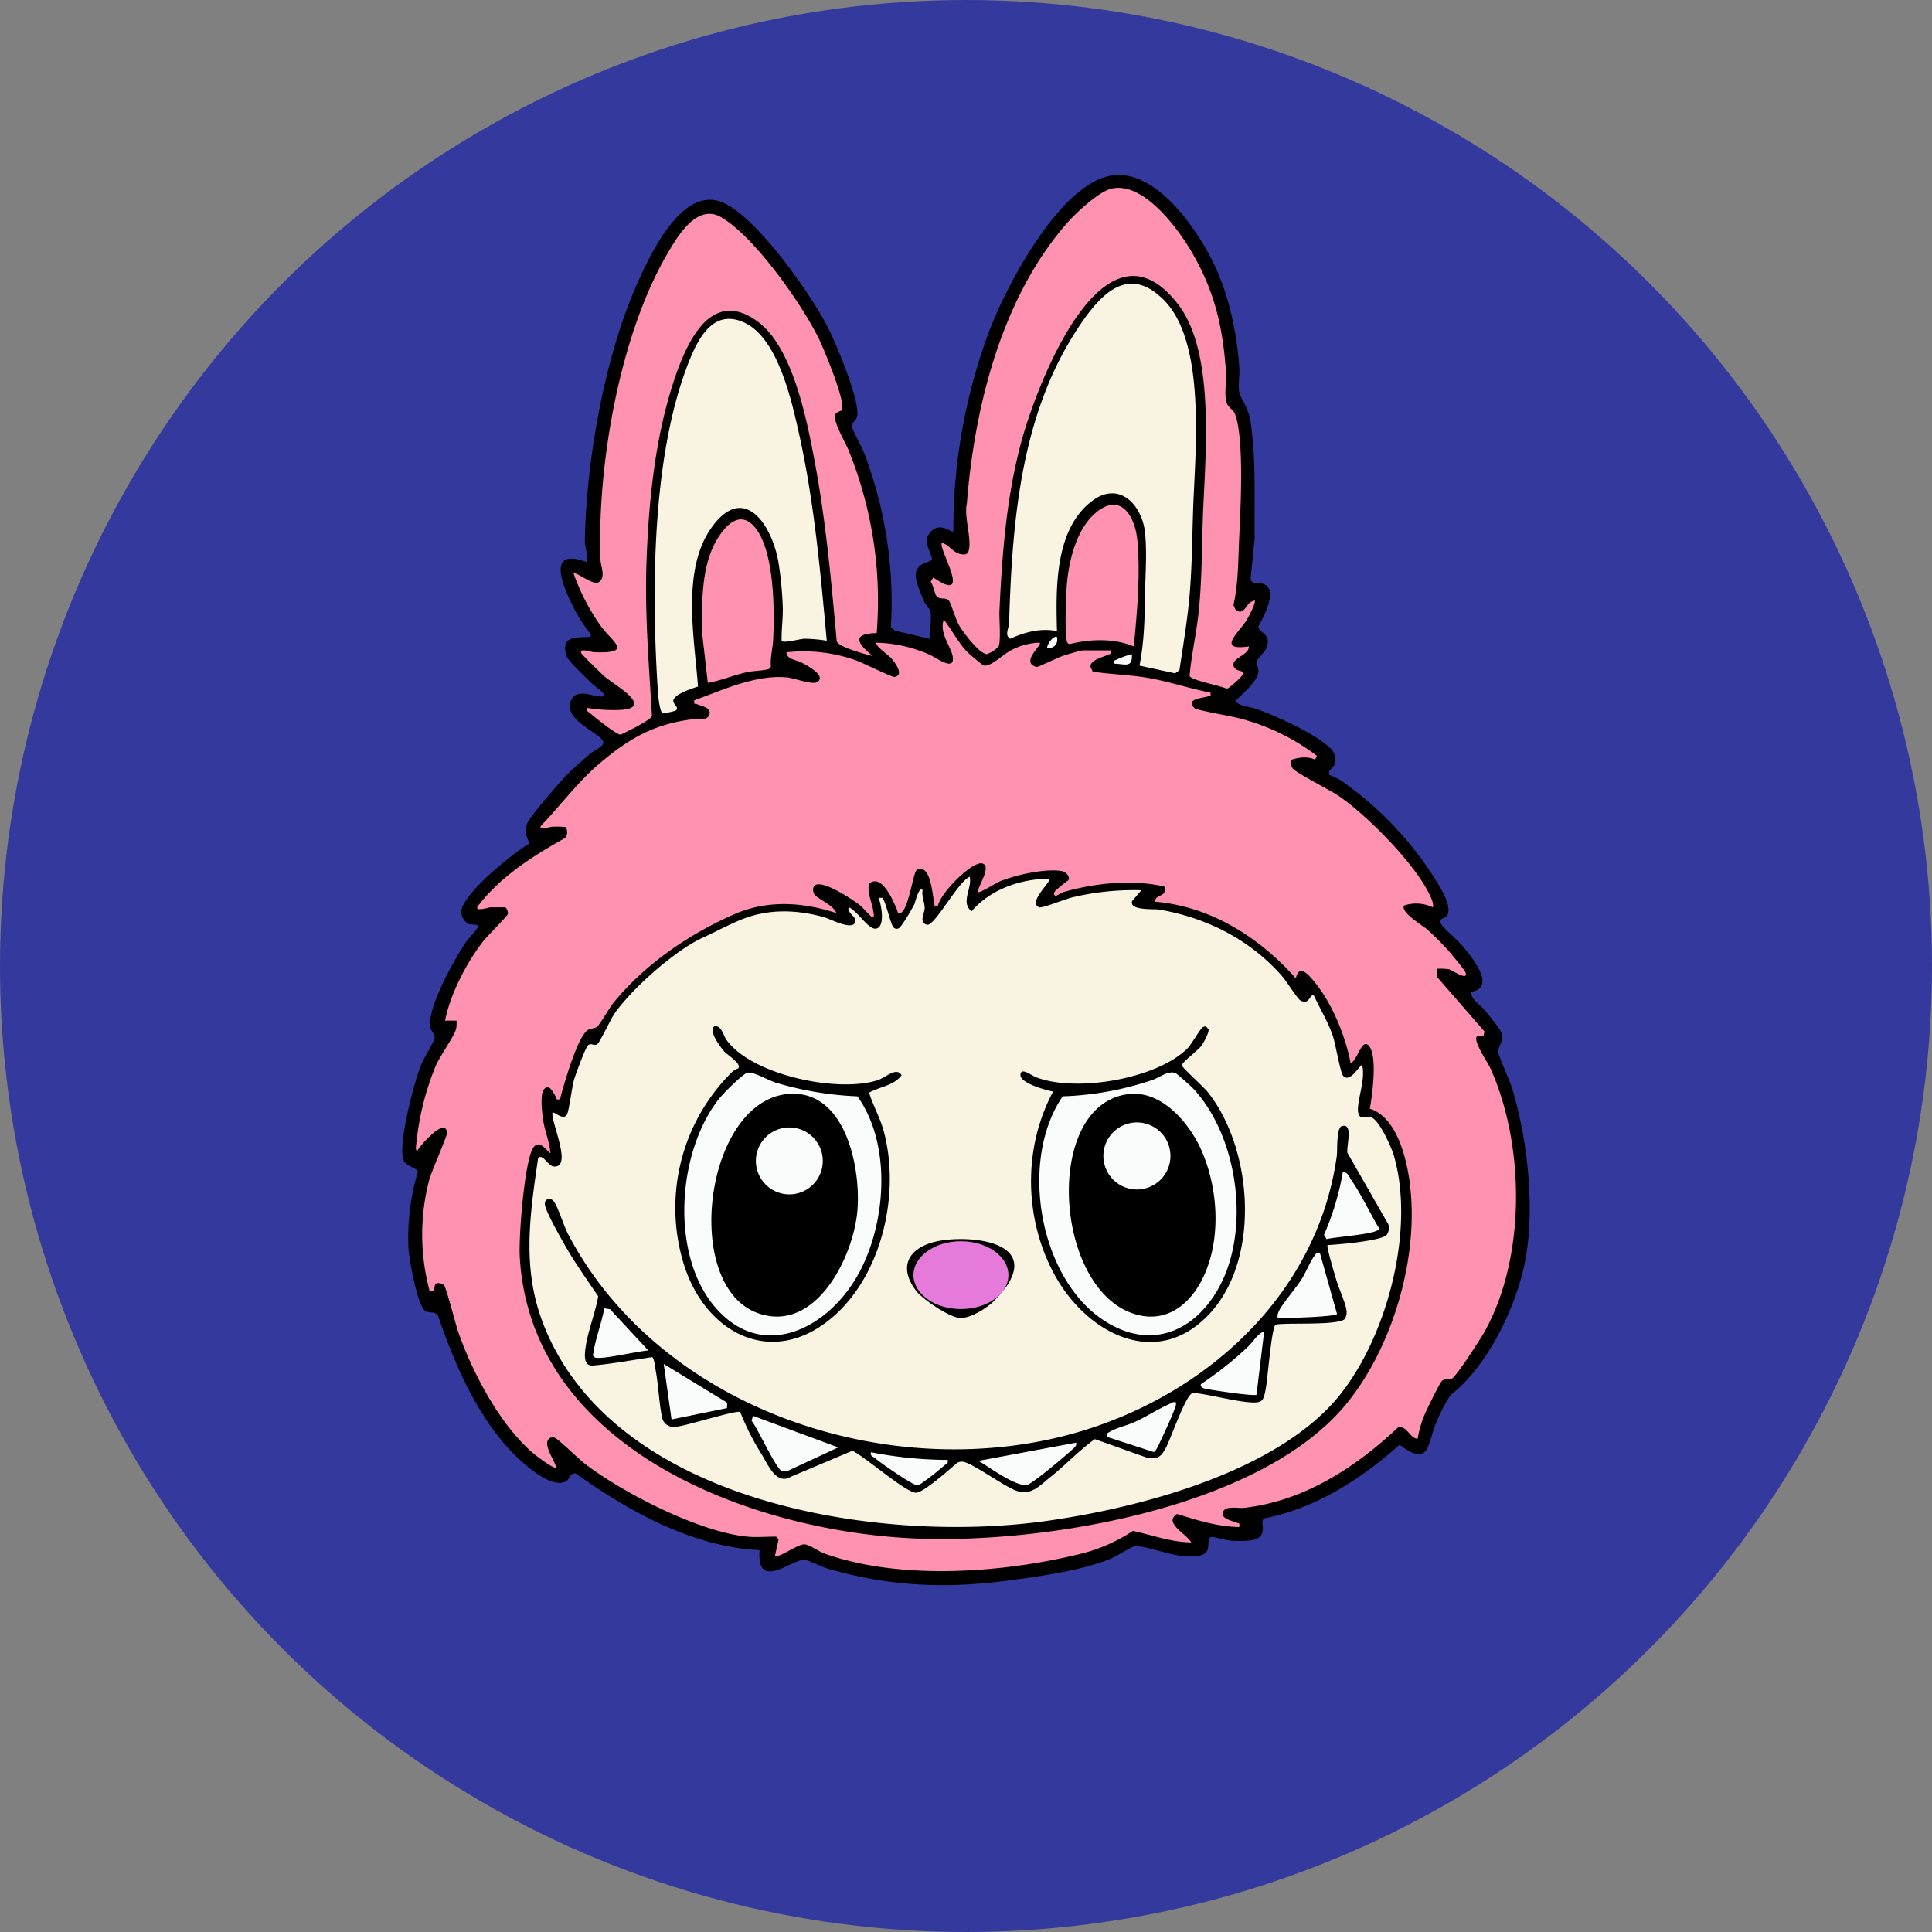 <?xml version="1.0" encoding="UTF-8"?>
<svg xmlns="http://www.w3.org/2000/svg" xmlns:xlink="http://www.w3.org/1999/xlink" width="500" height="500" viewBox="0 0 500 500">
  <rect x="0" y="0" width="500" height="500" fill="#808080" stroke="none"/>
  <defs>
    <clipPath id="clip-fav_1">
      <rect width="500" height="500"></rect>
    </clipPath>
  </defs>
  <g id="fav_1" data-name="fav – 1" clip-path="url(#clip-fav_1)">
    <rect width="500" height="500" fill="rgba(255,255,255,0)"></rect>
    <circle id="Ellipse_2" data-name="Ellipse 2" cx="250" cy="250" r="250" fill="#34399e"></circle>
    <g id="Layer_1" data-name="Layer 1" transform="translate(104.114 45.294)">
      <g id="Groupe_1" data-name="Groupe 1" transform="translate(0 0)">
        <path id="Tracé_1" data-name="Tracé 1" d="M136.655,112.843c-.114-.525-1.249-1.639-1.582-2.391-.731-1.7-2.448-5.633-2.185-7.315.5-3.108,3.995-2.71,4.222-3.739-.617-2.7-2.632-4.775-.234-7.18,2.483-2.49,5.265.5,5.733.021a146.776,146.776,0,0,1,8.926-50.9C156,29.257,168.292,6,180.651.954s23.889,11.38,28.742,20.774c4.371,8.471,6.513,18.561,7.209,28.04.149,2.008-.348,4.6-.014,6.471.263,1.5,2.377,3.867,2.916,7.514,1.483,10,.951,20.15,1.071,30.253l-1.036,10.408c.121,1.8,2.207.944,3.491,1.5,3.618,1.554-.184,8.578-1.5,10.919-.007,1.738,3.569,1.76,2.107,5.57-.426,1.114-2.348,2.781-2.519,3.462-.177.738.426,1.6.447,2.4.064,2.682-4.278,6.017-5.974,7.932,1.376,1.462,3.6,1.355,5.435,2,5.123,1.8,15.361,6.428,19.135,10.16a3.94,3.94,0,0,1,.979,4.463c-.333.7-1.7,1.142-1.213,2.469a16.305,16.305,0,0,1,4.91,2.8,88.751,88.751,0,0,1,22.286,23.882c1.4,2.292,4.3,6.641,3.477,9.252-.447,1.426-2.427.837-1.823,2.49.376,1.043,4.292,4.271,5.378,5.555,2.405,2.859,9.216,10.891,2.49,12.154-.128,2.029,2.214,3.214,3.462,4.725.944,1.135,4.136,4.952,4.385,6.052.539,2.384-.993,3.285-.9,4.818.057.887,3.03,7.436,3.611,9.337,4.136,13.58,6.116,32.247,3.1,46.061-2.49,11.4-9.585,25.762-18.61,33.028-1.306,1.05-3.519,5.91-4.229,7.684-2.2,5.463-1.653,11.444-9.373,5.484-9.961,8.862-21.753,16.524-35.085,19.064-1.284.8,1.142,3.959-2.093,5.357-1.419.61-4.924.511-6.6.4-1.22-.085-4.392-1.064-4.91-.965-1.093.213-.6,2.405-1.036,3.42-.9,2.093-4.917,1.582-6.882,1.44-3.186-.241-9.777-2.767-11.941-2.427-1.064.17-4.683,2.583-6.244,3.221-7.464,3.051-18.532,4.59-26.621,5.655-16.312,2.136-30.573,1.483-46.466-3.058-1.554-.447-5.243-2.285-6.13-2.341-3.221-.213-12.459,8.358-11.629-2.483-17.418-.887-33.616-9.926-47.5-19.8-1.54-.426-1.525,1.455-2.76,2.058-3.03,1.476-8-2.391-10.316-4.342-11.21-9.429-17.95-24.868-22.6-38.462-.617-1.327-2.171-.766-3.2-1.263-2.171-1.05-4.335-13.7-4.491-16.354a60.073,60.073,0,0,1,2.448-19.831c-.184-.83-3.051-1.426-3.661-2.788-1.7-3.775,2.717-20.476,4.47-24.811.717-1.774,3.25-5.7,3.484-6.925.2-1.036-1.164-2.029-1.2-3.242-.135-5.577,6.109-16.73,9.259-21.484.667-1.008,2.8-3.2,3.086-3.867.49-1.121-1.618-.6-2.476-.993a4.1,4.1,0,0,1-1.774-2.973c-.014-4.47,13.4-15.368,17.44-17.617.511-.816-1.682-2.732-.213-5.648,1.05-2.086,7.9-9.961,9.848-12,1.745-1.823,4.278-3.98,6.229-5.683,1.469-1.284,4.754-2.27,2.959-3.98-2.519-2.4-9.295-5.236-7.968-9.458,1.142-3.647,5.066-1.7,7.485-1.469,3.335.305-.894-2.37-1.511-2.966-1.334-1.277-6.556-6.166-6.96-7.429-1.646-5.108,2.036-4.853,5.5-4.995.752-.028.837.192.731-.738a42.88,42.88,0,0,1-4.818-7.592c-2.625-5.414-6.57-14.956,3.831-11.033.348-1.965-.575-3.824-.539-5.7.433-21.221,5.194-48.083,14.013-67.453C64.6,19.678,72.721,2.714,82.974,7.163c8.869,3.846,22.506,23.378,27.032,32.048,2.086,4,8.706,19.689,7.663,23.392-.234.83-1.4,1.49-1.284,2.519.1.922,2.547,5.35,3.115,6.8a108.308,108.308,0,0,1,6.939,45.16l1.142.873,9.06,2.107c-.305-2.107.426-5.265,0-7.2Z" transform="translate(0.01 -0.013)"></path>
        <path id="Tracé_2" data-name="Tracé 2" d="M139.826,110.5c-.66-.653-.894-2.937-1.646-3.824l.674-1.149c10.621,7.294,1.093-7.656,2.235-8.94,1.852.426,2.8,2.483,4.832,2.888.866.17,1.724.255,2.05-.731.972-2.98-1.235-8.933-.426-12.338,1.951-25,9-53.227,25.826-72.476,2.334-2.668,8.053-8.053,11.388-8.961,8.166-2.221,17.184,9.933,20.774,15.992,6,10.125,8.237,19.426,9.053,31.161.17,2.419-.419,5.612.078,7.861.341,1.525,1.8,2.036,2.256,3.207,2.434,6.258,1.462,24.478,1.121,31.651-.291,5.988-.184,11.92-1.5,17.844l.482,1.057c1.809,1.788,2.7-.688,3.661-1.618a5.151,5.151,0,0,1,1.327-.66c.461.539-1.618,4.363-2.079,5.116-1.951,3.179-7.961,8.025.589,6.8.1,1.994-3.526,2.817-3.916,4.314a1.378,1.378,0,0,0,.4,1.44c.646.724,2.49.461,2.029,1.44-.284.6-3.576,3.689-4.236,3.753-1.589-.809-9.231-2.178-9.614-3.32.518-5.79,1.873-11.522,2.434-17.3.752-7.748.724-15.574.993-23.336.539-15.5,3.406-42.535-6.251-55.32-19.384-25.656-36.937,21.207-40.782,35.6-3.824,14.325-4.917,28.841-5.6,43.549-.092,2.015.426,7.9-.241,9.188a7.843,7.843,0,0,1-2.987,1.98c-1.98,0-6.322-5.868-7.294-7.6-.795-1.419-2.086-5.8-2.618-6.322-.816-.8-2.2-.156-3.015-.958Zm5.094,184.074c6.371,1.327,17.248-11.451,7.7-14.665-3.391-1.142-13.133-.986-15.857,1.511C131.752,286.006,140.443,293.647,144.92,294.576ZM191.663,95.894c-.539-5.875-4.03-12.324-10.323-7.464-5.5,4.243-7.57,13.19-7.982,19.816-.206,3.257-.468,10.423,0,13.41.078.511.184.937.731,1.128,5.272-1.334,11.565-1.568,16.652.6.866-8.713,1.745-18.752.937-27.493Zm-98.522-2.76c-2.923-4.073-6.08-3.044-8.862.511-5.563,7.1-5.293,17.461-5.279,26.046l1.511,13.133c3.328-.617,6.542-1.951,9.919-2.739,1.7-.4,4.413-.419,5.648-.809a.968.968,0,0,0,.745-.738c-.192-2.341.475-4.576.589-6.861C97.8,113.972,97.71,99.5,93.141,93.134ZM50.975,124.877c-.5-.021-3.831-1.227-3.221.241.177.419,5.144,5.265,5.946,5.974,2.32,2.05,12.842,7.854,4.725,8.684a41.443,41.443,0,0,1-9.181-.5c-.234.958.348.958.83,1.4,1.128,1.029,6.769,5.506,7.847,5.534,1.454-.639,7.84-3.81,8.131-4.8-.759-13.034-1.859-26.039-1.44-39.143.5-15.418,2.093-32.034,6.84-46.778,3.065-9.529,9.344-25.407,21.938-16.212,9.138,6.676,12.778,25.613,14.793,36.341,2.873,15.3,4.278,30.942,5.69,46.437.419,1.447,7.549,3.413,9.344,3.81-3.831-3.086-5.8-5.79.993-5.953a103.426,103.426,0,0,0-7.358-47.5c-.766-1.88-4.151-7.613-3.335-9.11.383-.7,1.525-.83,1.667-1.071,1.171-1.951-4.747-16.12-6.088-18.8-4.52-9.025-16.439-25.961-25.024-31.076C77.759,8.6,72.735,17.11,70.018,21.772,57.63,43.021,51.9,76.411,52.706,100.818c.057,1.731,1.376,4.427-.192,5.733-1.27,1.6-6.031-2.668-6.74-2.029a55.61,55.61,0,0,0,7.244,13.857c3.022,4,8.244,6.875-2.029,6.492Zm230.7,175.6c-1.029,1.866-7.315,11.622-8.528,12.324-.823.475-2.022-.057-2.732.745-.525.6-3.221,6.045-3.732,7.187a27.552,27.552,0,0,0-2.476,7.705c-2.086-.113-2.8-3.6-5.108-2.909-11.075,10.43-24.386,19.036-39.825,20.781-1.866.213-5.825-.908-5.492,1.994.809,1.086,2.114,1.256,3.257,1.753.773.333,1.22-.071.993,1.213-5.527-.071-10.863-1.745-16.07-3.377-3.675,2.242,2.455,5.158,3.654,7.35-5.208-.028-10.089-1.9-15.1-2.973a43.046,43.046,0,0,1-14.282,6.116c-19.859,4.789-46.118,6.7-65.58-.27-1.447-.518-3.888-2.292-5.116-2.37-1.7-.106-6.875,3.739-7.656,2.973l.929-4.144c-.085-.262-.525-.816-.688-.816-2.356,0-5.179.227-7.45,0C78.184,352.515,58.538,342.475,48.57,334.8c-1.639-1.263-6.754-6.336-7.769-6.669a1.008,1.008,0,0,0-1,.028c-2.5,1.263,1.114,5.839,1.483,7.727-.518.511-5-2.909-5.7-3.484-8.769-7.322-15.85-20.817-19.632-31.5-.738-2.093-3.065-11.416-3.7-12.182a2.164,2.164,0,0,0-2.2-.44c-.44.866-.106,2.292-1.533,1.937a56.186,56.186,0,0,1-.142-28.692c.589-2.249,4.7-11.451,4.64-12.267-.348-4.371-7.109,3.427-7.727,4.711-.475-.17-.291-1.27-.241-1.731a71.472,71.472,0,0,1,5.03-20.292c1.142-2.625,4.789-7.648,5.286-9.607a8.236,8.236,0,0,0,.106-2.129h-2.98c1.49-7.152,5.5-14.822,9.933-20.6.887-1.157,6.251-6.471,6.357-7.031.071-.383-.305-1.582-.731-1.689-1.291.043-2.6-.035-3.9.021-.454.021-3.952,1.2-3.221-.241a45.23,45.23,0,0,1,4.7-5.229c5.2-5,11.728-9.032,18.007-12.523a2.468,2.468,0,0,0,.064-2.8,25.214,25.214,0,0,0-3.661-.064c-.49.021-3.42,1.142-2.725-.241,5.13-5.328,9.493-11.331,15.148-16.127,7.365-6.244,13.658-10,23.378-11.373,1.5-.213,4.619.518,5.1-1.376.447-1.731-2.015-2.093-3.214-2.611-.6-.263-.9.248-.7-1.029,7.485-2.668,15.843-6.676,24.024-5.9,1.809.17,6.57,2,7.776,1.213,2.519-1.66-2.746-4.335-3.973-5.016-1.376-.759-3.959-.837-3.995-2.7a40.485,40.485,0,0,1,18.007,2.093c1.575.546,9.33,4.406,9.969,4.285,2.639-.5.014-3.845-.915-4.9-.6-.681-4.4-3.349-3.725-3.966a36.493,36.493,0,0,1,13.58,3.044c1.625.681,6.563,4.505,6.144.759-.284-2.583-3.618-6.251-2.348-9.763,2.164,2.7,3.718,5.981,6.18,8.464.433.433,3.846,3.313,4.1,3.384,1.8.525,5.272-3.037,7.251-3.994a16.979,16.979,0,0,1,7.287-1.894c.639.582-3.767,3.973-1.987,5.719a2.5,2.5,0,0,0,1.249.561c.475,0,5.825-2.618,7.216-3.03.859-.255,4.179-1.256,4.7-1.256h7.2c.17,1.1.007.795-.631,1.107-1.313.639-4.612,1.32-4.626,3.108l.617,1.284c4.7.717,9.465.8,14.169,1.6,5.506.929,10.813,2.774,16.29,3.824.142,1.291,0,.788-.724,1-1.66.482-6.059.724-3.214,3.179,4.278,1.206,8.7,1.667,12.984,2.9a56.3,56.3,0,0,1,18.518,9.295l-.5.979c-1.88-.929-4.264-.589-6.173.057a2.511,2.511,0,0,0,.419,2.228c.83,1.149,9.876,5.7,12.1,7.251,7.45,5.172,20.6,18.369,23.9,26.748a3.785,3.785,0,0,1,.27,1.958,9.893,9.893,0,0,0-7.443-.49c-1.135,1.7,4.924,5.25,5.96,6.194a76.321,76.321,0,0,1,5.47,5.456c.7.795,4.158,4.988,4.385,5.541,1.1,2.654-3.555-.553-4.257-.7a14.82,14.82,0,0,0-3.122-.106l.1,2.136,12.246,14.069-.241,1.178-1.632.035c-1.348.915,2.682,6.733,3.356,8.223,8.982,19.824,9.259,48.842-1.334,68.035Zm-19.5-38.257c-.858-6.478-3.391-17.057-10.345-19.206.631-3.441,2.065-13.764-.284-16.34-1.859-2.043-3.015,4.214-4.7,4.463-1.327-6.911-4.732-15.318-9.231-20.81-1.469-1.788-4.073-5.08-4.924-1.036-9.394-10.614-22.051-18.639-36.49-19.859.156-2.114,3.342-1.057,2.434-3.924-8.315-1.88-17.887-.9-26.039,1.426-.646.184-1.859,1.007-1.972,1-.412,0-.823-.511-.248-1.227a30.245,30.245,0,0,1,3.413-2.788c.617-.908-.617-2.228-1.689-2.412-4.25-.717-12.1,1.022-16.113,2.724-.859.369-5.165,3.03-5.47,2.717-.688-.71,3.98-7.074.766-7.45-2.994-.028-10.522,7.748-11.2,10.926-1.327.128-.8.014-.979-.745-.475-2.058-.858-8.989-3.732-8.727-.674,0-.9.3-1.142.88-.816,1.965-1.965,9.663-3.831,10.572-.844.411-.78-.589-.965-.993-1.135-2.547-3.9-9.309-7.244-6.62-.461,2.547.858,4.874,1.156,7.237.043.355.447,1.412-.4,1.362-.213-.014-2.384-2.49-2.987-2.959-2.164-1.7-8.3-5.676-10.919-5.484-1.362.1-1.554,1.462-1,2.5.631,1.2,5.13,2.895,5.719,4.952-8.628-2.873-17.823-3.448-26.316.255-11.664,5.087-23.151,12.906-31.268,22.846-1.192,1.462-3.427,5.421-4.222,6.2-.61.6-1.7.447-2.512.958-2.7,1.71-6.293,14.424-7.18,17.9-1.185.27-.795-.2-1.1-.646-.482-.717-1.71-3.76-3.108-1.831-.993,1.362-.447,5.861-.2,7.634.412,2.973,1.653,5.761,1.93,8.741-.369.454-3.086-4.661-4.832-.617-2,4.647-3.427,22.314-3.108,27.671,2.98,49.623,59.946,70.951,102.524,72.731,33.3,1.4,90.058-7.854,111.946-35.511,11.7-14.786,18.334-37.753,15.843-56.533Z" transform="translate(-1.437 -1.375)" fill="#ff92b1"></path>
        <path id="Tracé_3" data-name="Tracé 3" d="M111.64,132.079c-.078-2.923.376-5.768.291-8.734a92.34,92.34,0,0,0-1.149-11.764c-1.653-9.323-8.762-20.5-17.163-8.982-8,10.976-4.555,28.7-3.626,41.307-1.476.49-6.449,2.058-6.407,3.782.021.844,1.788,1.731.525,2.5a24.58,24.58,0,0,1-3.2.681c-.795-.149-1.227-4.505-1.3-5.633-1.674-25.72-1.6-60.457,7.734-84.651,2.5-6.464,6.442-14.736,14.744-10.813,8.585,4.065,12.133,20.107,14.041,28.657,3.924,17.61,5.534,35.674,7.187,53.624a39.219,39.219,0,0,0-5.733-.518c-1.334.05-5.492,1.27-5.953.539Zm92.619,6.421,9.209,1.994,1.121-.83c.922-6.237,1.994-12.494,2.568-18.781.7-7.769.717-15.552.993-23.336.518-14.559,3.384-42.691-7.62-53.7-8.741-8.748-15.574-2.292-21.086,5.633-15.843,22.761-18.128,51.07-18.937,77.882-.05,1.554-1.235,3.143.234,4.2,3.8-1.731,8-2.866,12.154-1.987-.291-10.919-.667-26.45,9.188-33.765,6.974-5.179,12.849,1.128,13.594,8.252.518,4.974.135,9.919.035,14.814-.135,6.733-.142,12.948-1.462,19.625Zm65.778,126.611c5.591,19.072-1.533,46.387-13.665,61.805-15.836,20.122-51.886,29.53-76.272,32.949-43.436,6.088-112.421-4.64-130.265-51.3-5.421-14.176-3.363-27.869-1.242-42.464.986-1.674,2.611,1.88,4,2.015,5.087.5-.667-11.388-.27-13.928.4-.426,2.753,2.15,3.739.511.568-.944,1.277-7.081,1.859-9.06.419-1.433,2.859-8.081,3.59-8.848.78-.823,1.646.326,2.5-.411.674-.575,3.413-6.485,4.47-7.975,4.591-6.471,15.538-16.191,22.718-19.483,3.186-1.462,7.081-3.548,10.139-4.754,6.982-2.767,14.048-2.533,21.2-.589,1.689.461,7.606,3.711,8.188,1.164.291-1.291-2.348-2.391-1.71-3.668,2.107.717,4.974,5.669,6.946,5.5,2.611-.227,1.462-6.364.752-7.975h.986c.717.525,2.171,6.726,2.746,7.436a1.107,1.107,0,0,0,1.44.468c.731-.227,3.618-5.25,4.129-6.3.177-.362,1.121-4.7,2.114-3.59-.333,1.611.568,3.2.525,4.7-.043,1.369-1.618,3.775.724,4.264,2.129-.064,7.975-11.246,10.926-12.431.724,2.909-2.469,6.662.5,8.926,4.9-5.726,12.693-8.386,20.107-8.429.731.646-5.669,6.045-2.661,7.407.859.277,6.676-2.093,8.308-2.5a67.923,67.923,0,0,1,18.185-1.923l-2.419,2.81c-.7,2.54,5.6,1.951,7.081,2.207,12.36,2.129,23.57,7.847,31.835,17.312,1.022,1.171,3.909,5.8,4.7,6.222,2.448,1.313,2.356-2.036,3.477-1.242,1.589,3.441,3.6,6.691,4.846,10.3.745,2.164,1.937,9.593,2.717,10.437,1.646,1.781,3.775-2.058,4.846-2.866,1.086,3.434-1.355,9.38-1.008,12.133.291,2.263,1.866,1.178,3.129,1.362,2.164.312,5.449,7.691,6.073,9.834Zm-96.585-20.6c.035,2.065,6.662,3.909,8.457,4.222-7.861,14.559-7.542,33,.412,47.494,8.408,15.332,26.9,24.96,40.6,9.408,12.7-14.41,10.55-42.372-1.086-56.867-1-1.242-6.5-6.215-6.634-6.8-.149-.66,4.271-3.945,5.151-5.179.518-.731,1.958-3.406,1.767-4.172-.525-.6-.639-.986-1.5-.532-.6.312-2.937,4.456-3.959,5.477-8,7.939-28.948,11.466-39.214,7.443-1.256-.49-4.037-2.753-4-.482Zm-27,55.8c1.724,2.228,8.677,6.925,11.395,7.017,2.661.085,6.584-2.391,8.507-4.165a44.085,44.085,0,0,0,3.562-4.136c8.06-12.047-11.132-13.346-18.809-11.366-6.911,1.781-9.216,6.74-4.647,12.643ZM86.445,293.8c5.605,17.468,22.655,26.55,38.136,13.523,13.034-10.969,17.816-32.162,13.5-48.275-.937-3.5-2.746-6.591-3.81-10.025,2.618-1.554,6.357-1.752,8.415-4.52-1.334-2.249-4.016.561-6.173,1.27-10.231,3.349-32.233-1.227-39-10.2-.88-1.164-1.32-3.5-2.725-3.739-.816-.135-.908.277-.986.972-.149,1.426,1.965,4.392,2.952,5.506.951,1.064,4.527,3.122,3.668,4.4a7.746,7.746,0,0,0-1.433.773A49.455,49.455,0,0,0,86.445,293.8Zm182.144-10.834-10.508-18.348c-.39-1.462,1.639-7.868-1.447-6.953-1.49.44-1.121,6.3-1.306,7.634-5.3,38.533-38.235,65.835-74.888,73.554C133.684,348.7,78.8,328.775,56.206,285.31c-.929-1.781-2.618-7.23-3.633-8.28-.929-.958-2.192-.525-2.228.71-.043,1.611,4.271,9.131,5.364,11.047,2.576,4.484,5.577,8.642,8.45,12.927-.745,4.456-2.852,9.415-3.342,13.842-.192,1.724-.341,4.278,2.036,4.073,5.137-.447,10.224-1.44,15.311-2.171.518.4.745,2.732.9,3.583.688,3.767.851,8.181,1.589,11.813a3.048,3.048,0,0,0,3.562,2.632c2.533-.142,15.957-4.477,16.723-3.8a64.508,64.508,0,0,0,5.6,11.033c1.632,2.7,3.739,7.911,7.485,5.69l15.921-6.719c3.186,1.462,13.842,10.855,16.461,10.855,1.972,0,8.812-6.18,10.678-7.741a2.3,2.3,0,0,1,1.227-.291c2.285-.028,10.969,6.542,14.3,7.6,3.711,1.178,5.839-1.454,8.542-3.59,3.966-3.129,7.414-6.911,11.551-9.841l13.4,4.768c2.71.56,3.619-.092,4.881-2.341,1.3-2.313,5.2-13.921,7.017-14.353,3.455-.05,15.07,3.42,17.546,2.171.929-.468,1.135-2.136,1.348-3.122.539-2.533,1.49-16.035,2.6-16.766,2.71-.568,16.659.319,17.936-1.533a3.472,3.472,0,0,0,.376-2.292c-.355-2.051-1.98-5.555-2.646-7.819-.362-1.22-2.59-8.606-2.235-8.933,2.639-.128,13.75-1.078,15.276-2.6a3.116,3.116,0,0,0,.411-2.881Z" transform="translate(-13.465 -11.529)" fill="#f8f4e1"></path>
        <path id="Tracé_4" data-name="Tracé 4" d="M201.39,345.126c11.451,7.762,22.889,3.987,29.657-7.393,8.94-15.034,5.633-40.009-6.393-52.61-.4-.426-3.994-3.6-4.25-3.711a2.316,2.316,0,0,0-1.6-.156c-1.4.177-3.143,1.433-4.591,1.916a80.142,80.142,0,0,1-23.1,4.2c-11.253,16.375-6.279,46.536,10.274,57.754Zm7-58.357c8.514-.866,15.659,7.712,18.71,14.772,4.094,9.465,4.959,21.619,1,31.261-3.285,8-10.054,13.921-19.1,10.671C188.562,336.137,186.221,289.026,208.393,286.769Zm-96.684,17.319a8.656,8.656,0,1,1,8.656,8.656A8.654,8.654,0,0,1,111.709,304.088Zm89.93-1.284a8.677,8.677,0,1,1,8.677,8.677A8.677,8.677,0,0,1,201.639,302.8ZM209,172.943c.241,3.711-1.823,2.5-4.463,2.476-.177-1.093,0-.795.631-1.107A23.256,23.256,0,0,1,209,172.936Zm-70.915,160.7c7.365-13.133,8.876-33.631-.078-46.267a85.3,85.3,0,0,1-21.25-3.576c-1.852-.589-5.7-2.838-7.187-2.547-1.227.234-6.3,5.371-7.308,6.641C91.374,301.548,89.466,328.063,101,341.756c12.225,14.516,29.253,5.839,37.079-8.117Zm-18.057-46.877c14.758-1.305,18.809,18.8,17.972,29.906-.915,12.1-10.777,32.2-25.8,26.805C92.481,336.392,98.4,288.671,120.024,286.762Zm69.6-118.289c.355,1.845-.7,2.888-2.476,2.973C186.739,171.035,188.463,168.055,189.627,168.474ZM265.8,309.02c2.717,3.973,4.768,8.479,7.244,12.608-.319,1.462-11.749,2.121-13.63,2.717l-.688-1.114A70.309,70.309,0,0,0,263.607,307c1.192-.17,1.632,1.213,2.185,2.029Zm-45.387,57.548a3.124,3.124,0,0,1-.39,1.845c-.809,2.214-2.448,5.7-3.5,7.925-.333.717-1.235,2.944-1.873,3.086L202.54,375.5c-.177-.894.22-.993.858-1.369,1.646-.979,4.534-1.639,6.428-2.512,2.994-1.376,5.846-3.25,8.826-4.583.589-.263.979-.667,1.76-.468ZM243.251,348.2l-1.987,16.382c-.419.511-11.586-1.192-13.14-1.5-.646-.128-1.44-.44-1.256-1.22a90.9,90.9,0,0,0,12.175-9.678c1.483-1.391,2.356-3.257,4.2-3.98Zm14.4-20.356,4.456,15.865c-.5.724-13.5,1.135-15.375,1.015a3.005,3.005,0,0,1,.376-1.852c.929-1.923,4.342-5.839,5.79-8.11,1.128-1.767,2.263-4.661,3.349-6.087.426-.561.525-1.015,1.412-.823ZM194.593,377c.177.866-.447,1.227-.979,1.745-1.483,1.426-10.444,8.968-11.707,9.174-3.115.5-9.756-4.633-12.622-6.2L194.593,377Zm-90.356-8.94L89.877,371l-2.022-14.36,16.34,9.976c.177.277-.021,1,.05,1.44ZM73.963,342.473l9.912,10.685c-2.3.064-12.65,2.568-13.92,1.76-.631-.4-.355-.752-.277-1.27.525-3.611,2.15-7.741,2.788-11.409Zm36.972,27.578,22.087,8.181-12.892,5.988a2.359,2.359,0,0,1-1.646.156c-1.525-.44-6.322-11.182-7.883-13.012l.333-1.305Zm50.4,11.416c.234.958-.348.958-.83,1.4a72.242,72.242,0,0,1-6.137,4.8,2.092,2.092,0,0,1-1.178.263c-1.149-.078-9.273-5.733-10.572-6.861-.553-.482-1.384-.532-1.135-1.589a105.172,105.172,0,0,0,19.852,1.987Z" transform="translate(-20.197 -48.938)" fill="#fafcfc"></path>
        <ellipse id="Ellipse_70" data-name="Ellipse 70" cx="12.289" cy="8.778" rx="12.289" ry="8.778" transform="translate(132.289 275.936)" fill="#e57ada"></ellipse>
      </g>
    </g>
  </g>
</svg>
